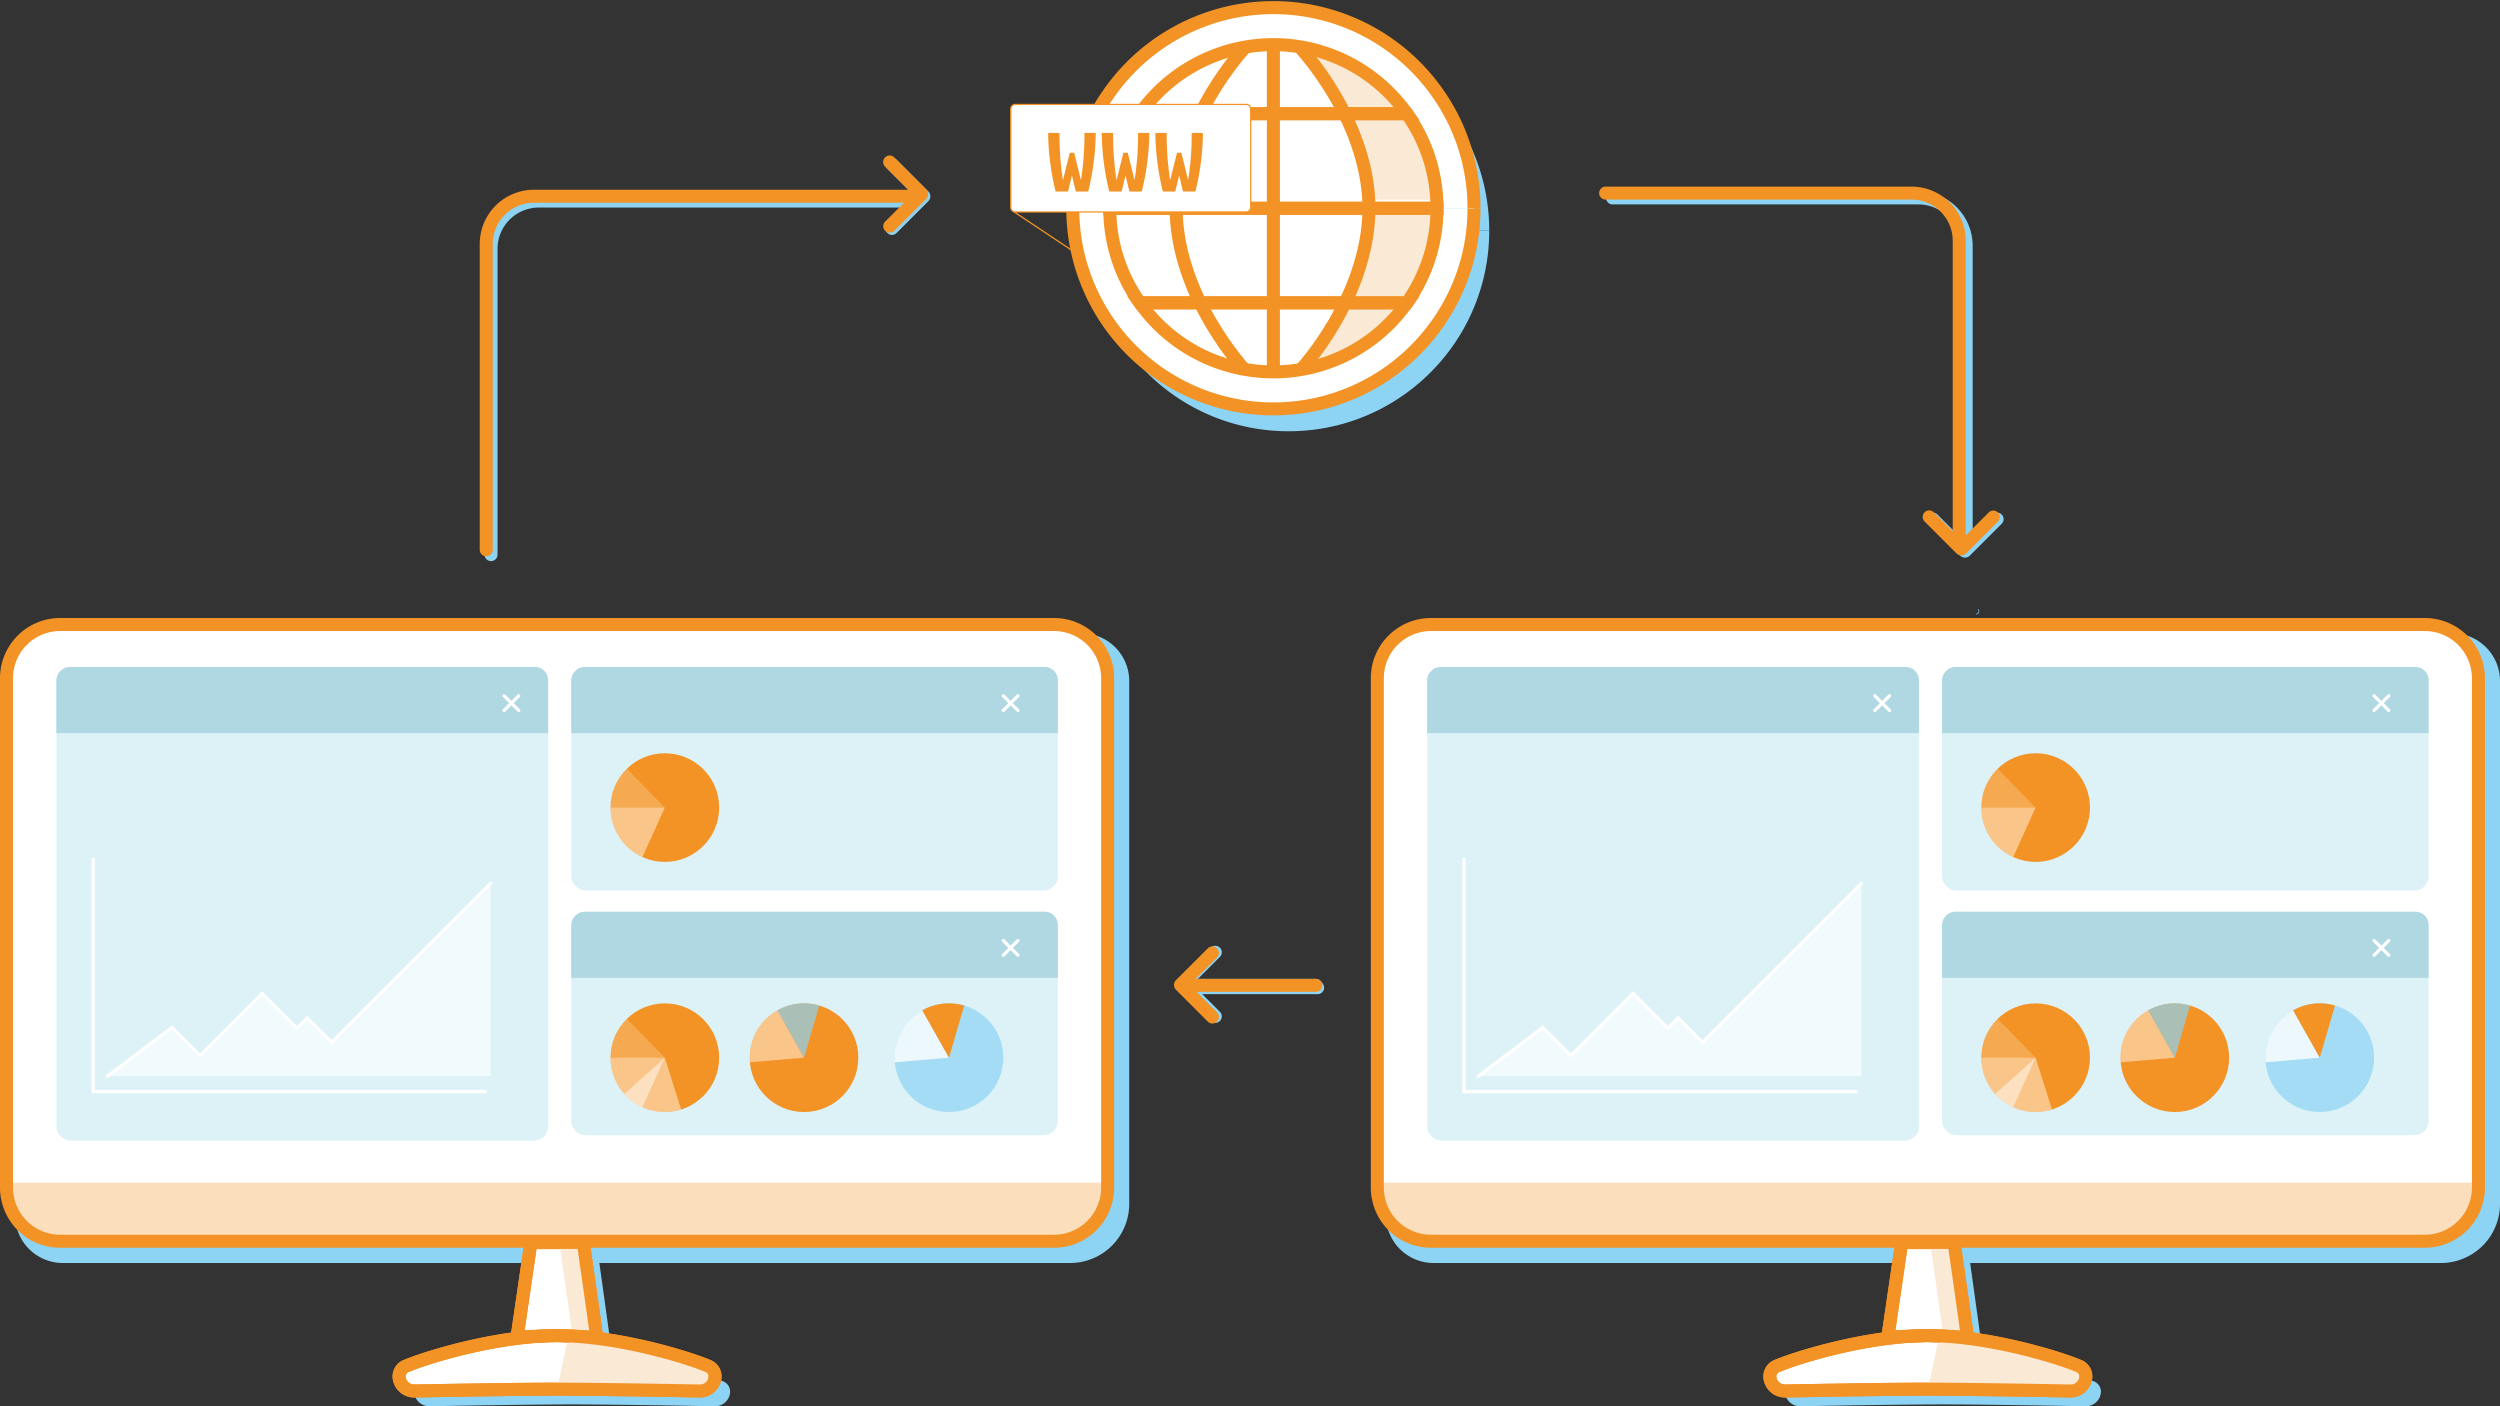 <?xml version="1.0" encoding="UTF-8"?> <svg xmlns="http://www.w3.org/2000/svg" viewBox="0 0 3840 2160"><rect x="0" y="0" width="3840" height="2160" fill="#333333" stroke="none"/><defs><style>.cls-1{fill:#8cd3f3;}.cls-2{fill:#f39325;}.cls-3{fill:#8cd3f4;}.cls-4{fill:#fff;}.cls-5{fill:#fae9d5;}.cls-6{opacity:0.31;}.cls-7{fill:#dcf2f7;}.cls-8{opacity:0.6;}.cls-9{fill:#afd8e2;}.cls-10{opacity:0.46;}.cls-11{opacity:0.2;}.cls-12{opacity:0.7;}.cls-13{opacity:0.8;}</style></defs><g id="Ebene_1" data-name="Ebene 1"><path class="cls-1" d="M3018.21,856.48a10.62,10.62,0,0,1-7.52-3.11l-48.78-48.79a10,10,0,1,1,14.14-14.14l42.16,42.16,42.16-42.16a10,10,0,1,1,14.14,14.14l-48.78,48.79A10.63,10.63,0,0,1,3018.21,856.48Z"></path><path class="cls-2" d="M1656,391.94a1,1,0,0,1-.56-.17L1556,325.55a1,1,0,0,1,1.11-1.66l99.42,66.21a1,1,0,0,1-.55,1.84Z"></path><path class="cls-3" d="M1671.17,354.27a306.76,306.76,0,0,0,56.68,178.13c55.83,78.66,147.65,130,251.46,130s195.62-51.34,251.45-130a306.76,306.76,0,0,0,56.68-178.13"></path><path class="cls-3" d="M2287.44,354.27a306.73,306.73,0,0,0-56.68-178.13c-55.83-78.67-147.65-130-251.45-130s-195.63,51.33-251.46,130a306.73,306.73,0,0,0-56.68,178.13"></path><path class="cls-4" d="M1647.78,319.9A306.73,306.73,0,0,0,1704.46,498c55.83,78.67,147.65,130,251.46,130s195.62-51.33,251.45-130a306.73,306.73,0,0,0,56.68-178.13"></path><path class="cls-2" d="M1955.92,638A318.08,318.08,0,0,1,1637.78,319.9h20a296.14,296.14,0,0,0,54.84,172.34,298.07,298.07,0,0,0,486.59,0,296.07,296.07,0,0,0,54.84-172.34h20a316,316,0,0,1-58.53,183.92A317.67,317.67,0,0,1,1955.92,638Z"></path><path class="cls-4" d="M2264.05,319.9a306.73,306.73,0,0,0-56.68-178.12c-55.83-78.67-147.65-130-251.45-130s-195.63,51.34-251.46,130a306.73,306.73,0,0,0-56.68,178.12"></path><path class="cls-2" d="M2274.05,319.9h-20a296.09,296.09,0,0,0-54.84-172.34,298.09,298.09,0,0,0-486.59,0,296.17,296.17,0,0,0-54.84,172.34h-20A316,316,0,0,1,1696.31,136a318.06,318.06,0,0,1,519.21,0A316,316,0,0,1,2274.05,319.9Z"></path><path class="cls-5" d="M2104.09,319.9h0a282.21,282.21,0,0,1-52.16,163.92c-24.72,34.83-16.17,63.3-53.76,84,80.44-2.57,110.27-42.77,153.86-104.2a247.43,247.43,0,0,0,45.74-143.74Z"></path><path class="cls-5" d="M2109.59,306.75h0a283.16,283.16,0,0,0-146.9-248.39,248.43,248.43,0,0,1,240.59,248.39Z"></path><path class="cls-2" d="M2005.5,574.65,1990.84,561c.26-.27,25.92-28.16,51.2-71.86,23.11-40,50.67-101.76,50.67-169.28,0-37.24-9-96.81-51.66-169.08-25.79-43.64-52-71.47-52.22-71.74l14.51-13.77c1.12,1.18,27.74,29.43,54.66,74.89,25,42.14,54.71,107.52,54.71,179.7,0,39.82-9.31,103.33-53.62,179.75C2032.7,545.16,2006.6,573.47,2005.5,574.65Z"></path><rect class="cls-2" x="1945.92" y="68.64" width="20" height="502.53"></rect><path class="cls-2" d="M1905.22,575.48c-1.11-1.19-27.56-29.69-54.3-75.4-24.8-42.36-54.35-108-54.35-180.18s29.77-137.64,54.75-179.85c27-45.53,53.59-73.86,54.71-75l14.52,13.75c-.26.28-26.46,28.18-52.27,71.9-23.59,40-51.71,101.76-51.71,169.24,0,37.26,8.91,96.94,51.36,169.66,25.63,43.9,51.64,72,51.9,72.27Z"></path><path class="cls-2" d="M2180.32,184.65H1731.51l11.21-15.79a261.23,261.23,0,0,1,426.4,0Zm-409.07-20h369.33a241.1,241.1,0,0,0-369.33,0Z"></path><path class="cls-2" d="M1955.92,581.17a260.93,260.93,0,0,1-213.2-110.23l-11.21-15.78h448.81l-11.2,15.78a261,261,0,0,1-213.2,110.23Zm-184.67-106a241.1,241.1,0,0,0,369.33,0Z"></path><path class="cls-2" d="M2166.13,475.16H1745.71l-3-4.22a259.47,259.47,0,0,1-48.07-151v-10h522.53v10a259.54,259.54,0,0,1-48.06,151Zm-410-20h399.63A239.39,239.39,0,0,0,2197,329.9H1714.86A239.29,239.29,0,0,0,1756.1,455.16Z"></path><path class="cls-2" d="M2217.18,329.9H1694.65v-10a259.52,259.52,0,0,1,48.07-151l3-4.21h420.42l3,4.21a259.58,259.58,0,0,1,48.06,151Zm-502.32-20H2197a239.39,239.39,0,0,0-41.25-125.25H1756.1A239.29,239.29,0,0,0,1714.86,309.9Z"></path><rect class="cls-4" x="1552.56" y="160.41" width="368.55" height="165.18" rx="6.99"></rect><path class="cls-2" d="M1914.12,326.59H1559.55a8,8,0,0,1-8-8V167.4a8,8,0,0,1,8-8h354.57a8,8,0,0,1,8,8V318.6A8,8,0,0,1,1914.12,326.59ZM1559.55,161.41a6,6,0,0,0-6,6V318.6a6,6,0,0,0,6,6h354.57a6,6,0,0,0,6-6V167.4a6,6,0,0,0-6-6Z"></path><path class="cls-2" d="M1683,204.15c0,28-4.25,61.5-11.58,90.07h-18.92l-6-24.71-6.05,24.71h-19c-7.21-28.57-11.45-62-11.45-90.07h17.37a457.4,457.4,0,0,0,5.27,72.7l10.55-42.2h6.69l10.42,42.07a441.58,441.58,0,0,0,5.41-72.57Z"></path><path class="cls-2" d="M1765.3,204.15c0,28-4.24,61.5-11.58,90.07h-18.91l-6-24.71-6,24.71h-19c-7.2-28.57-11.45-62-11.45-90.07h17.37a457.44,457.44,0,0,0,5.28,72.7l10.55-42.2h6.69l10.42,42.07a441.55,441.55,0,0,0,5.4-72.57Z"></path><path class="cls-2" d="M1847.65,204.15c0,28-4.25,61.5-11.58,90.07h-18.92l-6-24.71-6,24.71h-19c-7.21-28.57-11.45-62-11.45-90.07h17.37a457.4,457.4,0,0,0,5.27,72.7l10.55-42.2h6.69l10.42,42.07a441.58,441.58,0,0,0,5.41-72.57Z"></path><path class="cls-1" d="M754.23,861.88a10,10,0,0,1-10-10V382.07a83.35,83.35,0,0,1,83.25-83.26h577.06a10,10,0,0,1,0,20H827.48a63.33,63.33,0,0,0-63.25,63.26V851.88A10,10,0,0,1,754.23,861.88Z"></path><path class="cls-2" d="M746.86,854.51a10,10,0,0,1-10-10V374.7a83.35,83.35,0,0,1,83.25-83.26h577.06a10,10,0,0,1,0,20H820.11a63.33,63.33,0,0,0-63.25,63.26V844.51A10,10,0,0,1,746.86,854.51Z"></path><path class="cls-3" d="M2023.88,1527H1833.53a10,10,0,0,1,0-20h190.35a10,10,0,0,1,0,20Z"></path><path class="cls-3" d="M1866.7,1571.14a10,10,0,0,1-7.08-2.93l-48.78-48.78a10.66,10.66,0,0,1,0-15l48.78-48.78a10,10,0,1,1,14.15,14.14l-42.16,42.16,42.16,42.16a10,10,0,0,1-7.07,17.07Z"></path><path class="cls-1" d="M2021.09,1523.52H1827.35a10,10,0,0,1,0-20h193.74a10,10,0,0,1,0,20Z"></path><path class="cls-2" d="M2021.09,1523.52H1830.74a10,10,0,0,1,0-20h190.35a10,10,0,0,1,0,20Z"></path><path class="cls-2" d="M1862.23,1572.12a10,10,0,0,1-7.07-2.93l-48.79-48.79a10.65,10.65,0,0,1,0-15l48.79-48.79a10,10,0,0,1,14.14,14.15l-42.16,42.16,42.16,42.16a10,10,0,0,1-7.07,17.07Z"></path><path class="cls-1" d="M1370.05,360.83a10,10,0,0,1-7.07-17.07l42.16-42.16L1363,259.44a10,10,0,0,1,14.14-14.14l48.79,48.79a10.65,10.65,0,0,1,0,15l-48.79,48.79A10,10,0,0,1,1370.05,360.83Z"></path><path class="cls-2" d="M1366.66,357.44a10,10,0,0,1-7.07-17.07l42.16-42.16-42.16-42.16a10,10,0,1,1,14.14-14.14l48.79,48.78a10.66,10.66,0,0,1,0,15l-48.79,48.78A9.93,9.93,0,0,1,1366.66,357.44Z"></path><path class="cls-1" d="M3020,842a10,10,0,0,1-10-10V377.24A63.33,63.33,0,0,0,2946.75,314H2476.93a10,10,0,0,1,0-20h469.82A83.35,83.35,0,0,1,3030,377.24V832A10,10,0,0,1,3020,842Z"></path><path class="cls-2" d="M3009.37,834.63a10,10,0,0,1-10-10V369.87a63.33,63.33,0,0,0-63.25-63.26H2466.3a10,10,0,0,1,0-20h469.82a83.35,83.35,0,0,1,83.25,83.26V824.63A10,10,0,0,1,3009.37,834.63Z"></path><path class="cls-2" d="M3012.6,853.09a10.62,10.62,0,0,1-7.52-3.11l-48.78-48.79a10,10,0,1,1,14.14-14.14l42.16,42.16,42.16-42.16a10,10,0,0,1,14.14,14.14L3020.12,850A10.63,10.63,0,0,1,3012.6,853.09Z"></path><line class="cls-4" x1="1476.67" y1="1143.78" x2="1495.8" y2="1162.9"></line><path class="cls-2" d="M1495.8,1165.4a2.49,2.49,0,0,1-1.77-.73l-19.13-19.12a2.5,2.5,0,0,1,3.54-3.54l19.12,19.13a2.49,2.49,0,0,1,0,3.53A2.45,2.45,0,0,1,1495.8,1165.4Z"></path><line class="cls-4" x1="1495.8" y1="1143.78" x2="1476.67" y2="1162.9"></line><path class="cls-2" d="M1476.67,1165.4a2.5,2.5,0,0,1-1.77-4.26L1494,1142a2.5,2.5,0,1,1,3.53,3.54l-19.12,19.12A2.49,2.49,0,0,1,1476.67,1165.4Z"></path><line class="cls-4" x1="1476.67" y1="1512.19" x2="1495.8" y2="1531.31"></line><path class="cls-2" d="M1495.8,1533.81a2.49,2.49,0,0,1-1.77-.73L1474.9,1514a2.5,2.5,0,0,1,3.54-3.54l19.12,19.13a2.49,2.49,0,0,1,0,3.53A2.45,2.45,0,0,1,1495.8,1533.81Z"></path><line class="cls-4" x1="1495.8" y1="1512.19" x2="1476.67" y2="1531.31"></line><path class="cls-2" d="M1476.67,1533.81a2.5,2.5,0,0,1-1.77-4.26l19.13-19.13a2.5,2.5,0,1,1,3.53,3.54l-19.12,19.12A2.49,2.49,0,0,1,1476.67,1533.81Z"></path><path class="cls-3" d="M1661,972.69H96.59a73.46,73.46,0,0,0-73.46,73.46v820.4A73.46,73.46,0,0,0,96.59,1940h705a30.66,30.66,0,0,1,30.35,35l-11.61,81.26A30.66,30.66,0,0,1,797,2081.77c-40.14,9.41-127.5,30.39-150.3,40a17.19,17.19,0,0,0-10.36,18.38h0A23.26,23.26,0,0,0,659.74,2160c45.92-.85,158-2.81,219.07-2.81s173.14,2,219.06,2.81a23.26,23.26,0,0,0,23.43-19.85h0a17.19,17.19,0,0,0-10.36-18.38c-22.27-9.39-110-30-150.59-39.34a30.62,30.62,0,0,1-23.5-25.71c-4.37-32.11-12.78-92.26-16.21-116.72h723a90.85,90.85,0,0,0,90.85-90.84v-803A73.46,73.46,0,0,0,1661,972.69Z"></path><rect class="cls-4" x="10" y="959.26" width="1691.34" height="947.31" rx="82.42"></rect><path class="cls-2" d="M1618.92,969.26a72.51,72.51,0,0,1,72.42,72.42v782.46a72.51,72.51,0,0,1-72.42,72.43H92.42A72.51,72.51,0,0,1,20,1824.14V1041.68a72.51,72.51,0,0,1,72.42-72.42h1526.5m0-20H92.42A92.42,92.42,0,0,0,0,1041.68v782.46a92.42,92.42,0,0,0,92.42,92.43h1526.5a92.42,92.42,0,0,0,92.42-92.43V1041.68a92.42,92.42,0,0,0-92.42-92.42Z"></path><path class="cls-4" d="M896,1909.32s20.83,145,20.45,145l-122.24-.66,21.13-144.3a.66.66,0,0,1,.68-.66h79.3A.66.66,0,0,1,896,1909.32Z"></path><path class="cls-2" d="M921,2064.31l-138.35-.75,22.75-155.39a10.69,10.69,0,0,1,10.62-9.51h79.3a10.68,10.68,0,0,1,10.62,9.53c.51,3.51,5.42,37.77,10.31,72.06,2.58,18.11,5.14,36.23,7,49.84,1,6.83,1.74,12.52,2.28,16.52.27,2,.48,3.65.62,4.75.32,2.56.76,6.07-2.19,9.47Zm-115.23-20.62,99.3.53c-3.27-23.77-11.51-81.54-17.83-125.56H824.08Z"></path><path class="cls-5" d="M917.18,2008.43s8.59,38.31-12.57,38.31H878.87l-20.28-141.92h20.28C900,1904.82,917.18,2008.43,917.18,2008.43Z"></path><path class="cls-4" d="M1098.17,2116.72h0a23.26,23.26,0,0,1-23.44,19.84c-45.91-.85-158-2.8-219.06-2.8s-173.14,1.95-219.06,2.8a23.26,23.26,0,0,1-23.44-19.84h0a17.23,17.23,0,0,1,10.36-18.39c35.44-14.93,142.3-46.78,232.14-46.78s196.71,31.85,232.14,46.78A17.21,17.21,0,0,1,1098.17,2116.72Z"></path><path class="cls-2" d="M1075.17,2146.57h-.62c-45.48-.84-157.84-2.8-218.88-2.8s-173.4,2-218.87,2.8a33.32,33.32,0,0,1-33.52-28.37,27.2,27.2,0,0,1,16.37-29.07c35.37-14.9,143.91-47.57,236-47.57s200.65,32.67,236,47.57a27.19,27.19,0,0,1,16.37,29.07h0A33.35,33.35,0,0,1,1075.17,2146.57Zm-219.5-22.81c61.2,0,173.72,2,219.25,2.8a13.26,13.26,0,0,0,13.36-11.31,7.22,7.22,0,0,0-4.35-7.7c-34.21-14.41-139.17-46-228.26-46s-194,31.59-228.25,46a7.21,7.21,0,0,0-4.36,7.7,13.27,13.27,0,0,0,13.36,11.31C682,2125.72,794.47,2123.76,855.67,2123.76Z"></path><g class="cls-6"><path class="cls-2" d="M1700.49,1816.58v26.47a64.68,64.68,0,0,1-64.68,64.69H72.6A63.76,63.76,0,0,1,8.84,1844v-27.4"></path></g><path class="cls-2" d="M920.84,2064.5l-68.19-3.16-70.07,2.75,22.82-156.18a10.7,10.7,0,0,1,10.62-9.52h79.3a10.69,10.69,0,0,1,10.62,9.54c.5,3.51,5.42,37.83,10.31,72.19,2.58,18.14,5.14,36.3,7,49.93,1,6.84,1.74,12.55,2.28,16.56.27,2,.48,3.64.62,4.75.32,2.56.76,6.07-2.19,9.47Zm-68.11-23.18,52.28,2.42c-3.32-24.09-11.5-81.53-17.77-125.35H824.08l-18.23,124.77Z"></path><path class="cls-5" d="M927.74,2057.35s-59-11.1-59,16.22l-13.12,60.19,231.5-.76v-26.19C1087.17,2079.49,927.74,2057.35,927.74,2057.35Z"></path><path class="cls-2" d="M1075.17,2146.57h-.62c-45.48-.84-157.84-2.8-218.88-2.8s-173.4,2-218.87,2.8a33.32,33.32,0,0,1-33.52-28.37,27.2,27.2,0,0,1,16.37-29.07c35.37-14.9,143.91-47.57,236-47.57s200.65,32.67,236,47.57a27.19,27.19,0,0,1,16.37,29.07h0A33.35,33.35,0,0,1,1075.17,2146.57Zm-219.5-22.81c61.2,0,173.72,2,219.25,2.8a13.26,13.26,0,0,0,13.36-11.31,7.22,7.22,0,0,0-4.35-7.7c-34.21-14.41-139.17-46-228.26-46s-194,31.59-228.25,46a7.21,7.21,0,0,0-4.36,7.7,13.27,13.27,0,0,0,13.36,11.31C682,2125.72,794.47,2123.76,855.67,2123.76Z"></path><rect class="cls-7" x="86.56" y="1024.5" width="755.38" height="727.41" rx="21.36"></rect><path class="cls-4" d="M165,1655.66a2.5,2.5,0,0,1-1.52-4.49l100.84-76.37,43,43,95.41-95.41,53.43,53.43,15.71-15.71,37.43,37.42,242.44-242.43a2.5,2.5,0,0,1,3.54,3.53l-246,246-37.43-37.43-15.71,15.71-53.43-53.42-95.41,95.4-43.48-43.48-97.36,73.74A2.43,2.43,0,0,1,165,1655.66Z"></path><g class="cls-8"><polygon class="cls-4" points="165.02 1653.16 264.12 1578.11 307.37 1621.36 402.78 1525.95 456.21 1579.38 471.92 1563.66 509.35 1601.09 753.56 1356.89 753.56 1653.16 165.02 1653.16"></polygon></g><polygon class="cls-4" points="747.3 1679.17 140.7 1679.17 140.7 1317.82 145.7 1317.82 145.7 1674.17 747.3 1674.17 747.3 1679.17"></polygon><path class="cls-9" d="M107.77,1024.5h714a20.17,20.17,0,0,1,20.17,20.17v80.76a.67.67,0,0,1-.67.67h-754a.67.67,0,0,1-.67-.67v-79.72a21.21,21.21,0,0,1,21.21-21.21Z"></path><rect class="cls-7" x="877.42" y="1024.5" width="747.37" height="343.22" rx="21.36"></rect><path class="cls-4" d="M796.72,1093.72A2.53,2.53,0,0,1,795,1093l-22.43-22.43a2.5,2.5,0,0,1,3.54-3.54l22.42,22.43a2.5,2.5,0,0,1-1.76,4.27Z"></path><path class="cls-9" d="M898.63,1024.5h706a20.17,20.17,0,0,1,20.17,20.17v80.76a.67.67,0,0,1-.67.67h-746a.67.67,0,0,1-.67-.67v-79.72a21.21,21.21,0,0,1,21.21-21.21Z"></path><path class="cls-4" d="M774.29,1093.72a2.53,2.53,0,0,1-1.77-.73,2.5,2.5,0,0,1,0-3.54L795,1067a2.5,2.5,0,0,1,3.53,3.54L776.06,1093A2.53,2.53,0,0,1,774.29,1093.72Z"></path><path class="cls-4" d="M1563.53,1093.72a2.53,2.53,0,0,1-1.77-.73l-22.42-22.43a2.5,2.5,0,0,1,3.53-3.54l22.43,22.43a2.5,2.5,0,0,1,0,3.54A2.53,2.53,0,0,1,1563.53,1093.72Z"></path><path class="cls-4" d="M1541.11,1093.72a2.53,2.53,0,0,1-1.77-.73,2.5,2.5,0,0,1,0-3.54l22.42-22.43a2.5,2.5,0,0,1,3.54,3.54L1542.87,1093A2.51,2.51,0,0,1,1541.11,1093.72Z"></path><rect class="cls-7" x="877.42" y="1400.4" width="747.37" height="343.22" rx="21.36"></rect><path class="cls-9" d="M898.63,1400.4h706a20.17,20.17,0,0,1,20.17,20.17v80.76a.67.67,0,0,1-.67.67h-746a.67.67,0,0,1-.67-.67v-79.72a21.21,21.21,0,0,1,21.21-21.21Z"></path><path class="cls-4" d="M1563.53,1469.62a2.5,2.5,0,0,1-1.77-.74l-22.42-22.42a2.5,2.5,0,0,1,3.53-3.54l22.43,22.43a2.51,2.51,0,0,1-1.77,4.27Z"></path><path class="cls-4" d="M1541.11,1469.62a2.51,2.51,0,0,1-1.77-4.27l22.42-22.43a2.5,2.5,0,0,1,3.54,3.54l-22.43,22.42A2.48,2.48,0,0,1,1541.11,1469.62Z"></path><circle class="cls-2" cx="1021.22" cy="1240.45" r="83.45"></circle><g class="cls-10"><path class="cls-4" d="M1021.22,1240.45H937.76a83.46,83.46,0,0,0,49,76Z"></path></g><g class="cls-11"><path class="cls-4" d="M962.92,1180.74a83.2,83.2,0,0,0-25.16,59.71h83.46Z"></path></g><circle class="cls-2" cx="1021.22" cy="1624.62" r="83.45"></circle><g class="cls-10"><path class="cls-4" d="M1021.22,1624.62H937.76a83.48,83.48,0,0,0,49,76.05Z"></path></g><g class="cls-10"><path class="cls-4" d="M1021.22,1624.62,959,1680.29a83.47,83.47,0,0,0,87.25,24Z"></path></g><g class="cls-11"><path class="cls-4" d="M962.92,1564.91a83.2,83.2,0,0,0-25.16,59.71h83.46Z"></path></g><circle class="cls-2" cx="1234.99" cy="1624.62" r="83.45"></circle><g class="cls-10"><path class="cls-4" d="M1235,1624.62l-40.77-72.81a83.48,83.48,0,0,0-42.4,79.92Z"></path></g><g class="cls-12"><path class="cls-3" d="M1258.41,1544.52a83.23,83.23,0,0,0-64.38,7.39l41,72.71Z"></path></g><g class="cls-12"><circle class="cls-3" cx="1457.63" cy="1624.62" r="83.45"></circle></g><g class="cls-13"><path class="cls-4" d="M1457.63,1624.62l-40.77-72.81a83.48,83.48,0,0,0-42.4,79.92Z"></path></g><path class="cls-2" d="M1481.05,1544.52a83.23,83.23,0,0,0-64.38,7.39l41,72.71Z"></path><path class="cls-3" d="M3035.2,943.77v-1a3.88,3.88,0,0,0,2.74-6.62l.7-.71a4.88,4.88,0,0,1-3.44,8.33Z"></path><line class="cls-4" x1="3582.19" y1="1143.78" x2="3601.32" y2="1162.9"></line><path class="cls-2" d="M3601.32,1165.4a2.49,2.49,0,0,1-1.77-.73l-19.12-19.12A2.5,2.5,0,1,1,3584,1142l19.13,19.13a2.5,2.5,0,0,1-1.77,4.26Z"></path><line class="cls-4" x1="3601.32" y1="1143.78" x2="3582.19" y2="1162.9"></line><path class="cls-2" d="M3582.19,1165.4a2.45,2.45,0,0,1-1.76-.73,2.49,2.49,0,0,1,0-3.53l19.12-19.13a2.5,2.5,0,0,1,3.54,3.54L3584,1164.67A2.49,2.49,0,0,1,3582.19,1165.4Z"></path><line class="cls-4" x1="3582.19" y1="1512.19" x2="3601.32" y2="1531.31"></line><path class="cls-2" d="M3601.32,1533.81a2.49,2.49,0,0,1-1.77-.73L3580.43,1514a2.5,2.5,0,1,1,3.53-3.54l19.13,19.13a2.5,2.5,0,0,1-1.77,4.26Z"></path><line class="cls-4" x1="3601.32" y1="1512.19" x2="3582.19" y2="1531.31"></line><path class="cls-2" d="M3582.19,1533.81a2.45,2.45,0,0,1-1.76-.73,2.49,2.49,0,0,1,0-3.53l19.12-19.13a2.5,2.5,0,0,1,3.54,3.54L3584,1533.08A2.49,2.49,0,0,1,3582.19,1533.81Z"></path><path class="cls-3" d="M3766.55,972.69H2202.11a73.45,73.45,0,0,0-73.45,73.46v820.4a73.45,73.45,0,0,0,73.45,73.45h705a30.67,30.67,0,0,1,30.35,35l-11.62,81.26a30.65,30.65,0,0,1-23.35,25.51c-40.14,9.41-127.5,30.39-150.3,40a17.19,17.19,0,0,0-10.36,18.38h0a23.26,23.26,0,0,0,23.44,19.85c45.91-.85,158-2.81,219.06-2.81s173.14,2,219.06,2.81a23.27,23.27,0,0,0,23.44-19.85h0a17.21,17.21,0,0,0-10.36-18.38c-22.28-9.39-110-30-150.59-39.34a30.61,30.61,0,0,1-23.51-25.71c-4.37-32.11-12.78-92.26-16.2-116.72h723a90.84,90.84,0,0,0,90.85-90.84v-803A73.46,73.46,0,0,0,3766.55,972.69Z"></path><rect class="cls-4" x="2115.52" y="959.26" width="1691.34" height="947.31" rx="82.42"></rect><path class="cls-2" d="M3724.44,969.26a72.51,72.51,0,0,1,72.43,72.42v782.46a72.51,72.51,0,0,1-72.43,72.43H2198a72.51,72.51,0,0,1-72.43-72.43V1041.68A72.51,72.51,0,0,1,2198,969.26H3724.44m0-20H2198a92.42,92.42,0,0,0-92.43,92.42v782.46a92.43,92.43,0,0,0,92.43,92.43H3724.44a92.43,92.43,0,0,0,92.43-92.43V1041.68a92.42,92.42,0,0,0-92.43-92.42Z"></path><path class="cls-4" d="M3001.52,1909.32s20.83,145,20.46,145l-122.24-.66,21.13-144.3a.66.66,0,0,1,.67-.66h79.31A.66.66,0,0,1,3001.52,1909.32Z"></path><path class="cls-2" d="M3026.52,2064.31l-138.35-.75,22.76-155.39a10.67,10.67,0,0,1,10.61-9.51h79.31a10.68,10.68,0,0,1,10.61,9.53c.51,3.51,5.43,37.77,10.31,72.06,2.58,18.11,5.15,36.23,7.05,49.84.95,6.83,1.74,12.52,2.28,16.52.28,2,.49,3.65.62,4.75.32,2.56.76,6.07-2.18,9.47Zm-115.22-20.62,99.29.53c-3.27-23.77-11.51-81.54-17.83-125.56H2929.6Z"></path><path class="cls-5" d="M3022.7,2008.43s8.59,38.31-12.56,38.31h-25.75l-20.28-141.92h20.28C3005.55,1904.82,3022.7,2008.43,3022.7,2008.43Z"></path><path class="cls-4" d="M3203.69,2116.72h0a23.25,23.25,0,0,1-23.43,19.84c-45.92-.85-158-2.8-219.07-2.8s-173.14,1.95-219.06,2.8a23.25,23.25,0,0,1-23.43-19.84h0a17.21,17.21,0,0,1,10.36-18.39c35.43-14.93,142.29-46.78,232.13-46.78s196.71,31.85,232.14,46.78A17.21,17.21,0,0,1,3203.69,2116.72Z"></path><path class="cls-2" d="M3180.69,2146.57h-.62c-45.48-.84-157.84-2.8-218.87-2.8s-173.4,2-218.88,2.8a33.33,33.33,0,0,1-33.51-28.37,27.19,27.19,0,0,1,16.36-29.07c35.37-14.9,143.91-47.57,236-47.57s200.65,32.67,236,47.57a27.19,27.19,0,0,1,16.36,29.07h0A33.35,33.35,0,0,1,3180.69,2146.57Zm-219.49-22.81c61.2,0,173.71,2,219.24,2.8a13.27,13.27,0,0,0,13.36-11.31,7.19,7.19,0,0,0-4.35-7.7c-34.2-14.41-139.16-46-228.25-46s-194.06,31.59-228.26,46a7.19,7.19,0,0,0-4.35,7.7,13.27,13.27,0,0,0,13.36,11.31C2787.48,2125.72,2900,2123.76,2961.2,2123.76Z"></path><g class="cls-6"><path class="cls-2" d="M3806,1816.58v26.47a64.69,64.69,0,0,1-64.69,64.69H2178.12a63.76,63.76,0,0,1-63.76-63.76v-27.4"></path></g><path class="cls-2" d="M3026.36,2064.5l-68.18-3.16-70.08,2.75,22.83-156.18a10.68,10.68,0,0,1,10.61-9.52h79.31a10.69,10.69,0,0,1,10.61,9.54c.51,3.51,5.43,37.83,10.31,72.19,2.58,18.14,5.15,36.3,7.05,49.93.95,6.84,1.74,12.55,2.28,16.56.28,2,.49,3.64.62,4.75.32,2.56.76,6.07-2.19,9.47Zm-68.11-23.18,52.28,2.42c-3.32-24.09-11.49-81.53-17.77-125.35h-63.15l-18.24,124.77Z"></path><path class="cls-5" d="M3033.26,2057.35s-59-11.1-59,16.22l-13.12,60.19,231.5-.76v-26.19C3192.69,2079.49,3033.26,2057.35,3033.26,2057.35Z"></path><path class="cls-2" d="M3180.69,2146.57h-.62c-45.48-.84-157.84-2.8-218.87-2.8s-173.4,2-218.88,2.8a33.33,33.33,0,0,1-33.51-28.37,27.19,27.19,0,0,1,16.36-29.07c35.37-14.9,143.91-47.57,236-47.57s200.65,32.67,236,47.57a27.19,27.19,0,0,1,16.36,29.07h0A33.35,33.35,0,0,1,3180.69,2146.57Zm-219.49-22.81c61.2,0,173.71,2,219.24,2.8a13.27,13.27,0,0,0,13.36-11.31,7.19,7.19,0,0,0-4.35-7.7c-34.2-14.41-139.16-46-228.25-46s-194.06,31.59-228.26,46a7.19,7.19,0,0,0-4.35,7.7,13.27,13.27,0,0,0,13.36,11.31C2787.48,2125.72,2900,2123.76,2961.2,2123.76Z"></path><rect class="cls-7" x="2192.08" y="1024.5" width="755.38" height="727.41" rx="21.36"></rect><path class="cls-4" d="M2270.55,1655.66a2.5,2.5,0,0,1-1.51-4.49l100.83-76.37,43,43,95.41-95.41,53.43,53.43,15.72-15.71,37.43,37.42,242.43-242.43a2.5,2.5,0,0,1,3.54,3.53l-246,246-37.43-37.43-15.72,15.71-53.43-53.42-95.41,95.4-43.47-43.48-97.36,73.74A2.44,2.44,0,0,1,2270.55,1655.66Z"></path><g class="cls-8"><polygon class="cls-4" points="2270.55 1653.16 2369.64 1578.11 2412.89 1621.36 2508.3 1525.95 2561.73 1579.38 2577.45 1563.66 2614.88 1601.09 2859.08 1356.89 2859.08 1653.16 2270.55 1653.16"></polygon></g><polygon class="cls-4" points="2852.82 1679.17 2246.22 1679.17 2246.22 1317.82 2251.22 1317.82 2251.22 1674.17 2852.82 1674.17 2852.82 1679.17"></polygon><path class="cls-9" d="M2213.29,1024.5h714a20.17,20.17,0,0,1,20.17,20.17v80.76a.67.67,0,0,1-.67.67h-754a.67.67,0,0,1-.67-.67v-79.72a21.21,21.21,0,0,1,21.21-21.21Z"></path><rect class="cls-7" x="2982.94" y="1024.5" width="747.37" height="343.22" rx="21.36"></rect><path class="cls-4" d="M2902.24,1093.72a2.53,2.53,0,0,1-1.77-.73L2878,1070.56a2.5,2.5,0,0,1,3.54-3.54l22.43,22.43a2.5,2.5,0,0,1-1.77,4.27Z"></path><path class="cls-9" d="M3004.15,1024.5h706a20.17,20.17,0,0,1,20.17,20.17v80.76a.67.67,0,0,1-.67.67h-746a.67.67,0,0,1-.67-.67v-79.72a21.21,21.21,0,0,1,21.21-21.21Z"></path><path class="cls-4" d="M2879.81,1093.72a2.5,2.5,0,0,1-1.77-4.27l22.43-22.43a2.5,2.5,0,0,1,3.54,3.54L2881.58,1093A2.53,2.53,0,0,1,2879.81,1093.72Z"></path><path class="cls-4" d="M3669.06,1093.72a2.53,2.53,0,0,1-1.77-.73l-22.43-22.43a2.5,2.5,0,0,1,3.54-3.54l22.42,22.43a2.5,2.5,0,0,1-1.76,4.27Z"></path><path class="cls-4" d="M3646.63,1093.72a2.53,2.53,0,0,1-1.77-.73,2.5,2.5,0,0,1,0-3.54l22.43-22.43a2.5,2.5,0,1,1,3.53,3.54L3648.4,1093A2.53,2.53,0,0,1,3646.63,1093.72Z"></path><rect class="cls-7" x="2982.94" y="1400.4" width="747.37" height="343.22" rx="21.36"></rect><path class="cls-9" d="M3004.15,1400.4h706a20.17,20.17,0,0,1,20.17,20.17v80.76a.67.67,0,0,1-.67.67h-746a.67.67,0,0,1-.67-.67v-79.72a21.21,21.21,0,0,1,21.21-21.21Z"></path><path class="cls-4" d="M3669.06,1469.62a2.5,2.5,0,0,1-1.77-.74l-22.43-22.42a2.5,2.5,0,0,1,3.54-3.54l22.42,22.43a2.49,2.49,0,0,1,0,3.53A2.46,2.46,0,0,1,3669.06,1469.62Z"></path><path class="cls-4" d="M3646.63,1469.62a2.51,2.51,0,0,1-1.77-4.27l22.43-22.43a2.5,2.5,0,1,1,3.53,3.54l-22.42,22.42A2.5,2.5,0,0,1,3646.63,1469.62Z"></path><circle class="cls-2" cx="3126.74" cy="1240.45" r="83.45"></circle><g class="cls-10"><path class="cls-4" d="M3126.74,1240.45h-83.45a83.46,83.46,0,0,0,49,76Z"></path></g><g class="cls-11"><path class="cls-4" d="M3068.44,1180.74a83.19,83.19,0,0,0-25.15,59.71h83.45Z"></path></g><circle class="cls-2" cx="3126.74" cy="1624.62" r="83.45"></circle><g class="cls-10"><path class="cls-4" d="M3126.74,1624.62h-83.45a83.48,83.48,0,0,0,49,76.05Z"></path></g><g class="cls-10"><path class="cls-4" d="M3126.74,1624.62l-62.17,55.67a83.46,83.46,0,0,0,87.24,24Z"></path></g><g class="cls-11"><path class="cls-4" d="M3068.44,1564.91a83.19,83.19,0,0,0-25.15,59.71h83.45Z"></path></g><circle class="cls-2" cx="3340.51" cy="1624.62" r="83.45"></circle><g class="cls-10"><path class="cls-4" d="M3340.51,1624.62l-40.77-72.81a83.48,83.48,0,0,0-42.4,79.92Z"></path></g><g class="cls-12"><path class="cls-3" d="M3363.93,1544.52a83.2,83.2,0,0,0-64.37,7.39l41,72.71Z"></path></g><g class="cls-12"><circle class="cls-3" cx="3563.16" cy="1624.62" r="83.45"></circle></g><g class="cls-13"><path class="cls-4" d="M3563.16,1624.62l-40.77-72.81a83.47,83.47,0,0,0-42.41,79.92Z"></path></g><path class="cls-2" d="M3586.57,1544.52a83.2,83.2,0,0,0-64.37,7.39l41,72.71Z"></path></g></svg> 